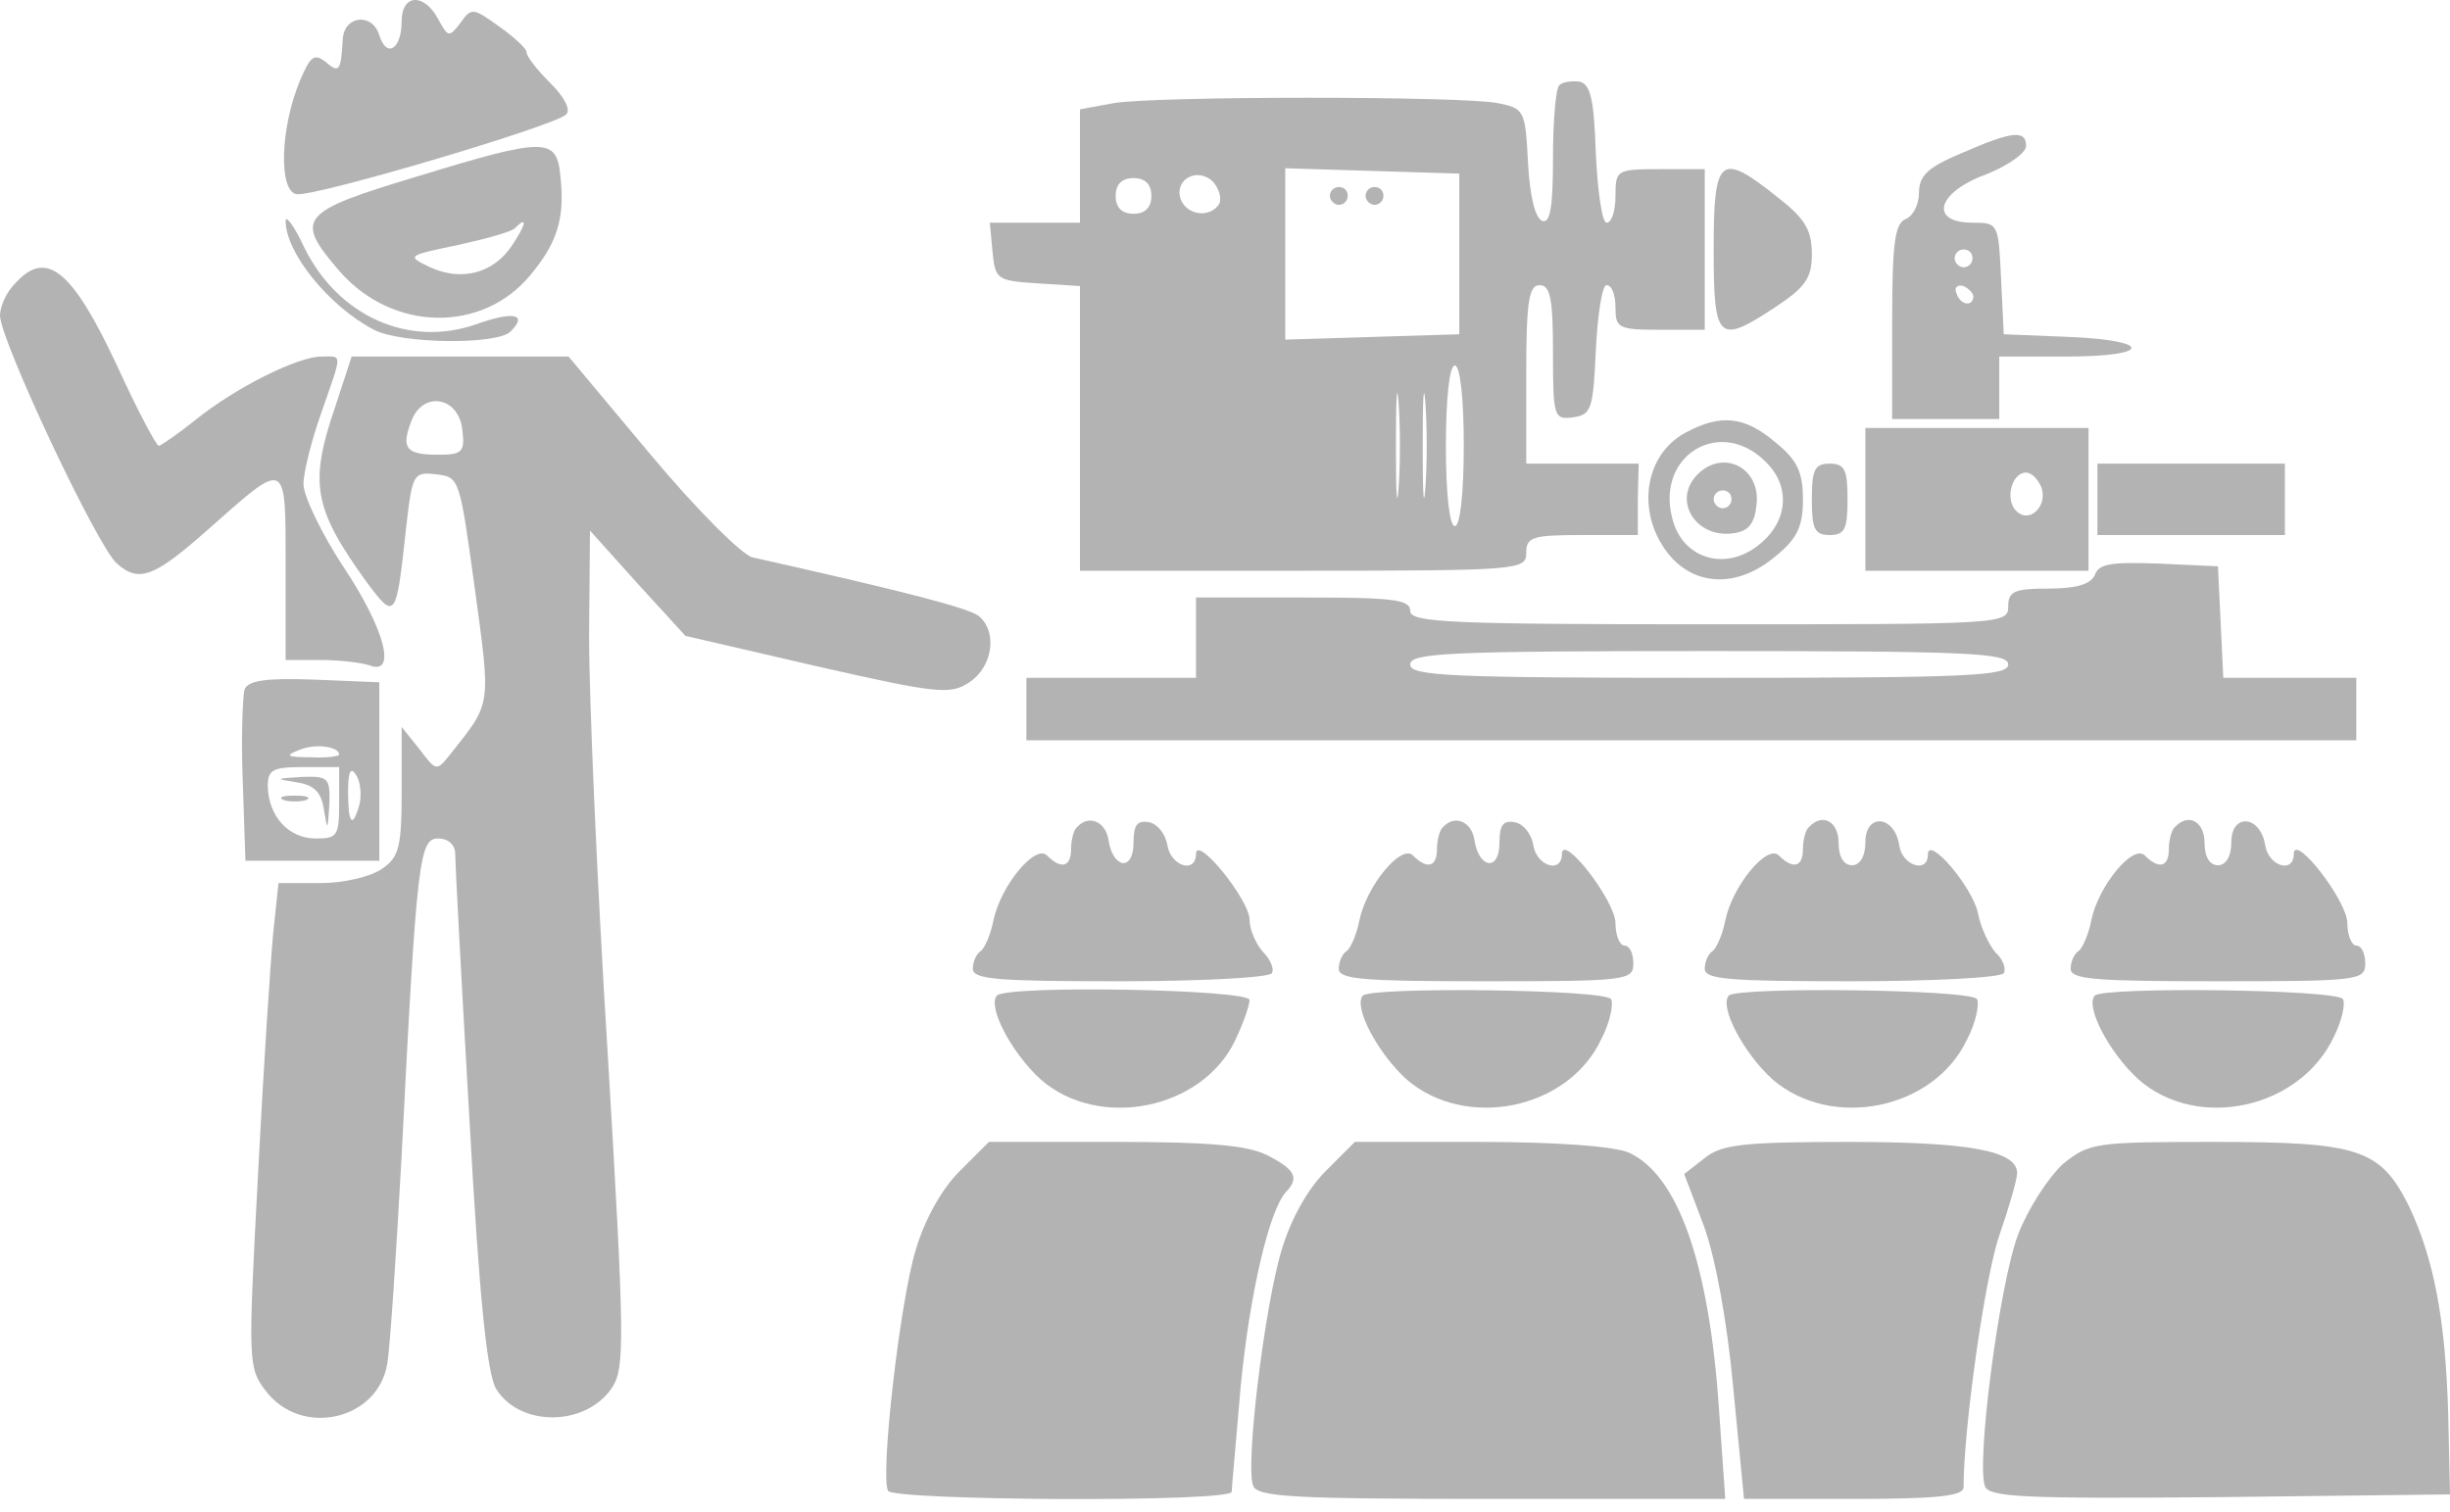 <svg width="81" height="50" viewBox="0 0 81 50" fill="none" xmlns="http://www.w3.org/2000/svg">
<path d="M13.279 0.694C13.279 1.638 12.777 1.933 12.541 1.166C12.305 0.399 11.361 0.517 11.331 1.314C11.272 2.346 11.213 2.435 10.771 2.051C10.387 1.756 10.269 1.845 9.915 2.671C9.266 4.235 9.207 6.301 9.797 6.419C10.328 6.537 18.295 4.176 18.708 3.792C18.885 3.645 18.679 3.232 18.207 2.76C17.764 2.317 17.41 1.874 17.41 1.727C17.41 1.609 16.997 1.225 16.495 0.871C15.639 0.251 15.58 0.251 15.226 0.753C14.843 1.255 14.813 1.225 14.489 0.635C14.016 -0.25 13.279 -0.191 13.279 0.694Z" fill="black" fill-opacity="0.3"/>
<path d="M51.551 2.819C51.433 2.937 51.344 4.029 51.344 5.209C51.344 6.832 51.256 7.393 50.99 7.304C50.754 7.216 50.577 6.478 50.518 5.386C50.429 3.645 50.4 3.586 49.515 3.409C48.334 3.173 38.243 3.173 36.826 3.409L35.705 3.616V5.475V7.363H34.2H32.725L32.813 8.307C32.902 9.252 32.961 9.281 34.318 9.37L35.705 9.458V14.18V18.871H43.082C50.252 18.871 50.459 18.842 50.459 18.281C50.459 17.75 50.666 17.691 52.318 17.691H54.148V16.511L54.177 15.33H52.318H50.459V12.38C50.459 9.96 50.548 9.429 50.902 9.429C51.256 9.429 51.344 9.871 51.344 11.671C51.344 13.796 51.374 13.884 52.023 13.796C52.613 13.707 52.672 13.53 52.761 11.553C52.82 10.402 52.967 9.429 53.115 9.429C53.292 9.429 53.41 9.753 53.41 10.166C53.41 10.845 53.498 10.904 54.885 10.904H56.361V8.248V5.593H54.885C53.439 5.593 53.41 5.622 53.41 6.478C53.41 6.95 53.292 7.363 53.115 7.363C52.967 7.363 52.82 6.33 52.761 5.091C52.702 3.291 52.584 2.789 52.23 2.701C51.964 2.671 51.669 2.701 51.551 2.819ZM40.308 6.743C40.013 7.216 39.246 7.127 39.039 6.596C38.803 5.947 39.571 5.504 40.102 6.006C40.308 6.242 40.397 6.566 40.308 6.743ZM48.246 8.396V11.052L45.384 11.14L42.492 11.229V8.396V5.563L45.384 5.652L48.246 5.74V8.396ZM38.066 6.478C38.066 6.862 37.859 7.068 37.475 7.068C37.092 7.068 36.885 6.862 36.885 6.478C36.885 6.094 37.092 5.888 37.475 5.888C37.859 5.888 38.066 6.094 38.066 6.478ZM46.239 16.127C46.18 16.924 46.151 16.275 46.151 14.74C46.151 13.206 46.18 12.557 46.239 13.324C46.298 14.12 46.298 15.36 46.239 16.127ZM47.125 16.127C47.066 16.924 47.036 16.275 47.036 14.74C47.036 13.206 47.066 12.557 47.125 13.324C47.184 14.12 47.184 15.36 47.125 16.127ZM48.394 14.74C48.394 16.304 48.275 17.396 48.098 17.396C47.921 17.396 47.803 16.304 47.803 14.74C47.803 13.176 47.921 12.085 48.098 12.085C48.275 12.085 48.394 13.176 48.394 14.74Z" fill="black" fill-opacity="0.3"/>
<path d="M43.967 6.478C43.967 6.625 44.115 6.773 44.262 6.773C44.439 6.773 44.557 6.625 44.557 6.478C44.557 6.301 44.439 6.183 44.262 6.183C44.115 6.183 43.967 6.301 43.967 6.478Z" fill="black" fill-opacity="0.3"/>
<path d="M45.148 6.478C45.148 6.625 45.295 6.773 45.443 6.773C45.62 6.773 45.738 6.625 45.738 6.478C45.738 6.301 45.62 6.183 45.443 6.183C45.295 6.183 45.148 6.301 45.148 6.478Z" fill="black" fill-opacity="0.3"/>
<path d="M64.859 5.061C63.738 5.533 63.443 5.799 63.443 6.389C63.443 6.773 63.236 7.156 63 7.245C62.646 7.392 62.557 8.042 62.557 10.638V13.855H64.328H66.098V12.822V11.789H68.311C71.144 11.789 71.203 11.258 68.4 11.14L66.246 11.052L66.157 9.192C66.069 7.392 66.069 7.363 65.213 7.363C63.767 7.363 64.033 6.36 65.656 5.769C66.393 5.474 66.984 5.061 66.984 4.825C66.984 4.294 66.541 4.324 64.859 5.061ZM65.213 8.543C65.213 8.691 65.095 8.838 64.918 8.838C64.77 8.838 64.623 8.691 64.623 8.543C64.623 8.366 64.77 8.248 64.918 8.248C65.095 8.248 65.213 8.366 65.213 8.543ZM65.243 9.812C65.213 10.166 64.8 10.078 64.682 9.694C64.593 9.517 64.712 9.399 64.918 9.458C65.095 9.547 65.243 9.694 65.243 9.812Z" fill="black" fill-opacity="0.3"/>
<path d="M13.81 5.829C9.885 7.009 9.708 7.215 11.243 8.986C12.984 10.963 15.934 11.022 17.528 9.104C18.413 8.042 18.679 7.245 18.531 5.858C18.413 4.53 18.059 4.53 13.81 5.829ZM16.938 8.101C16.318 9.045 15.256 9.311 14.223 8.838C13.426 8.455 13.456 8.455 15.138 8.101C16.082 7.894 16.938 7.658 17.026 7.54C17.439 7.127 17.41 7.392 16.938 8.101Z" fill="black" fill-opacity="0.3"/>
<path d="M56.656 8.248C56.656 11.287 56.803 11.405 58.721 10.137C59.695 9.488 59.902 9.192 59.902 8.396C59.902 7.599 59.666 7.215 58.751 6.507C56.862 5.002 56.656 5.179 56.656 8.248Z" fill="black" fill-opacity="0.3"/>
<path d="M9.443 7.304C9.443 8.366 10.889 10.137 12.364 10.904C13.279 11.376 16.436 11.406 16.879 10.963C17.469 10.373 16.967 10.284 15.728 10.727C13.515 11.494 11.184 10.461 10.062 8.189C9.738 7.481 9.443 7.097 9.443 7.304Z" fill="black" fill-opacity="0.3"/>
<path d="M0.502 9.37C0.207 9.665 0 10.137 0 10.432C0 11.229 3.216 18.075 3.866 18.635C4.603 19.284 5.105 19.078 6.905 17.484C9.502 15.183 9.443 15.153 9.443 18.724V21.822H10.593C11.243 21.822 11.951 21.911 12.216 21.999C13.131 22.353 12.718 20.789 11.361 18.753C10.623 17.632 10.033 16.392 10.033 16.009C10.033 15.625 10.298 14.563 10.623 13.648C11.331 11.612 11.331 11.789 10.623 11.789C9.856 11.789 7.82 12.793 6.462 13.884C5.872 14.357 5.311 14.74 5.252 14.74C5.164 14.74 4.544 13.56 3.866 12.084C2.39 8.927 1.534 8.219 0.502 9.37Z" fill="black" fill-opacity="0.3"/>
<path d="M11.095 13.412C10.21 15.979 10.357 16.806 12.128 19.255C13.072 20.524 13.102 20.465 13.426 17.455C13.633 15.655 13.662 15.596 14.43 15.684C15.197 15.773 15.197 15.832 15.698 19.461C16.23 23.386 16.259 23.209 14.902 24.92C14.43 25.511 14.43 25.511 13.869 24.773L13.279 24.035V26.16C13.279 28.019 13.19 28.343 12.63 28.727C12.246 28.992 11.361 29.199 10.594 29.199H9.207L9.03 30.881C8.941 31.825 8.705 35.425 8.528 38.878C8.203 44.986 8.203 45.222 8.764 45.96C9.944 47.553 12.511 46.963 12.807 45.074C12.895 44.543 13.102 41.445 13.279 38.199C13.78 28.314 13.869 27.724 14.489 27.724C14.813 27.724 15.049 27.93 15.049 28.225C15.049 28.52 15.256 32.474 15.521 37.019C15.846 42.979 16.111 45.458 16.407 45.93C17.203 47.199 19.387 47.169 20.243 45.871C20.656 45.222 20.656 44.307 20.095 34.894C19.741 29.258 19.475 23.032 19.475 21.084L19.505 17.543L21.069 19.284L22.662 21.025L27 22.029C31.013 22.943 31.426 22.973 32.046 22.56C32.813 22.058 32.99 20.907 32.37 20.376C32.046 20.11 30.01 19.579 24.875 18.428C24.521 18.34 23.016 16.835 21.512 15.035L18.797 11.789H15.197H11.626L11.095 13.412ZM15.285 14.209C15.374 14.947 15.285 15.035 14.489 15.035C13.426 15.035 13.249 14.829 13.603 13.914C13.987 12.911 15.167 13.117 15.285 14.209Z" fill="black" fill-opacity="0.3"/>
<path d="M55.741 14.297C54.62 14.888 54.207 16.275 54.708 17.543C55.446 19.314 57.187 19.668 58.692 18.399C59.429 17.809 59.607 17.396 59.607 16.511C59.607 15.625 59.429 15.212 58.692 14.622C57.689 13.766 56.892 13.678 55.741 14.297ZM58.515 15.419C59.223 16.245 59.046 17.366 58.072 18.075C57.039 18.842 55.77 18.488 55.357 17.366C54.561 15.094 56.951 13.619 58.515 15.419Z" fill="black" fill-opacity="0.3"/>
<path d="M56.125 15.684C55.269 16.54 56.066 17.809 57.305 17.632C57.807 17.573 58.013 17.307 58.072 16.688C58.22 15.478 56.98 14.828 56.125 15.684ZM57.246 16.51C57.246 16.658 57.128 16.805 56.951 16.805C56.803 16.805 56.656 16.658 56.656 16.51C56.656 16.333 56.803 16.215 56.951 16.215C57.128 16.215 57.246 16.333 57.246 16.51Z" fill="black" fill-opacity="0.3"/>
<path d="M61.672 16.511V18.871H65.361H69.049V16.511V14.15H65.361H61.672V16.511ZM67.485 16.098C67.721 16.717 67.102 17.337 66.659 16.894C66.275 16.511 66.511 15.625 66.984 15.625C67.161 15.625 67.367 15.832 67.485 16.098Z" fill="black" fill-opacity="0.3"/>
<path d="M59.902 16.511C59.902 17.484 59.99 17.691 60.492 17.691C60.993 17.691 61.082 17.484 61.082 16.511C61.082 15.537 60.993 15.33 60.492 15.33C59.99 15.33 59.902 15.537 59.902 16.511Z" fill="black" fill-opacity="0.3"/>
<path d="M69.344 16.511V17.691H72.443H75.541V16.511V15.33H72.443H69.344V16.511Z" fill="black" fill-opacity="0.3"/>
<path d="M69.256 19.019C69.108 19.314 68.666 19.461 67.721 19.461C66.6 19.461 66.394 19.55 66.394 20.052C66.394 20.642 66.187 20.642 56.508 20.642C47.921 20.642 46.623 20.583 46.623 20.199C46.623 19.816 46.033 19.756 43.082 19.756H39.541V21.084V22.412H36.738H33.934V23.445V24.478H55.918H77.902V23.445V22.412H75.689H73.505L73.416 20.553L73.328 18.724L71.38 18.635C69.816 18.576 69.374 18.635 69.256 19.019ZM66.394 21.97C66.394 22.353 65.095 22.412 56.508 22.412C47.921 22.412 46.623 22.353 46.623 21.97C46.623 21.586 47.921 21.527 56.508 21.527C65.095 21.527 66.394 21.586 66.394 21.97Z" fill="black" fill-opacity="0.3"/>
<path d="M8.085 22.796C8.026 23.002 7.967 24.389 8.026 25.835L8.115 28.461H10.328H12.541V25.51V22.559L10.387 22.471C8.793 22.412 8.203 22.5 8.085 22.796ZM11.213 24.95C11.213 25.009 10.771 25.068 10.269 25.038C9.472 25.038 9.413 24.979 9.885 24.802C10.416 24.566 11.213 24.684 11.213 24.95ZM11.213 26.543C11.213 27.635 11.154 27.724 10.446 27.724C9.531 27.724 8.882 26.986 8.853 26.012C8.853 25.451 9 25.363 10.033 25.363H11.213V26.543ZM11.892 26.573C11.656 27.428 11.508 27.251 11.508 26.16C11.508 25.51 11.597 25.333 11.774 25.628C11.921 25.835 11.951 26.278 11.892 26.573Z" fill="black" fill-opacity="0.3"/>
<path d="M9.797 25.865C10.387 25.953 10.623 26.189 10.711 26.779C10.829 27.488 10.829 27.488 10.889 26.602C10.918 25.717 10.859 25.658 9.974 25.688C9.089 25.747 9.089 25.747 9.797 25.865Z" fill="black" fill-opacity="0.3"/>
<path d="M9.384 26.455C9.561 26.514 9.915 26.514 10.121 26.455C10.298 26.366 10.151 26.307 9.738 26.307C9.325 26.307 9.177 26.366 9.384 26.455Z" fill="black" fill-opacity="0.3"/>
<path d="M35.616 27.34C35.498 27.428 35.41 27.782 35.41 28.078C35.41 28.668 35.085 28.756 34.613 28.284C34.23 27.901 33.079 29.287 32.843 30.438C32.754 30.91 32.547 31.353 32.429 31.442C32.282 31.53 32.164 31.796 32.164 32.032C32.164 32.386 32.99 32.445 37.003 32.445C39.688 32.445 41.931 32.327 42.049 32.179C42.138 32.032 41.99 31.707 41.754 31.471C41.518 31.206 41.312 30.733 41.312 30.409C41.312 29.76 39.571 27.605 39.541 28.225C39.541 28.904 38.715 28.638 38.597 27.96C38.538 27.576 38.272 27.251 38.007 27.192C37.593 27.104 37.475 27.281 37.475 27.871C37.475 28.815 36.797 28.727 36.649 27.782C36.561 27.163 36 26.927 35.616 27.34Z" fill="black" fill-opacity="0.3"/>
<path d="M47.715 27.34C47.597 27.428 47.508 27.782 47.508 28.078C47.508 28.668 47.184 28.756 46.712 28.284C46.328 27.901 45.177 29.287 44.941 30.438C44.852 30.91 44.646 31.353 44.528 31.442C44.38 31.53 44.262 31.796 44.262 32.032C44.262 32.386 45.089 32.445 49.131 32.445C53.794 32.445 54 32.415 54 31.855C54 31.53 53.882 31.265 53.705 31.265C53.557 31.265 53.41 30.94 53.41 30.527C53.41 29.789 51.669 27.547 51.639 28.225C51.639 28.904 50.813 28.638 50.695 27.96C50.636 27.576 50.37 27.251 50.105 27.192C49.692 27.104 49.574 27.281 49.574 27.871C49.574 28.815 48.895 28.727 48.748 27.782C48.659 27.163 48.098 26.927 47.715 27.34Z" fill="black" fill-opacity="0.3"/>
<path d="M59.813 27.34C59.695 27.428 59.607 27.782 59.607 28.078C59.607 28.668 59.282 28.756 58.81 28.284C58.426 27.901 57.276 29.287 57.039 30.438C56.951 30.91 56.744 31.353 56.626 31.442C56.479 31.53 56.361 31.796 56.361 32.032C56.361 32.386 57.187 32.445 61.2 32.445C63.885 32.445 66.128 32.327 66.246 32.179C66.335 32.032 66.216 31.707 65.98 31.501C65.774 31.265 65.479 30.674 65.39 30.173C65.184 29.287 63.738 27.605 63.738 28.255C63.738 28.904 62.882 28.609 62.794 27.96C62.646 26.956 61.672 26.868 61.672 27.841C61.672 28.314 61.495 28.609 61.23 28.609C60.964 28.609 60.787 28.343 60.787 27.871C60.787 27.163 60.256 26.868 59.813 27.34Z" fill="black" fill-opacity="0.3"/>
<path d="M71.912 27.34C71.793 27.428 71.705 27.782 71.705 28.078C71.705 28.668 71.38 28.756 70.908 28.284C70.525 27.901 69.374 29.287 69.138 30.438C69.049 30.91 68.843 31.353 68.725 31.442C68.577 31.53 68.459 31.796 68.459 32.032C68.459 32.386 69.285 32.445 73.328 32.445C77.99 32.445 78.197 32.415 78.197 31.855C78.197 31.53 78.079 31.265 77.902 31.265C77.754 31.265 77.607 30.94 77.607 30.527C77.607 29.789 75.866 27.547 75.836 28.225C75.836 28.904 75.01 28.638 74.892 27.96C74.744 26.956 73.771 26.868 73.771 27.841C73.771 28.314 73.594 28.609 73.328 28.609C73.062 28.609 72.885 28.343 72.885 27.871C72.885 27.163 72.354 26.868 71.912 27.34Z" fill="black" fill-opacity="0.3"/>
<path d="M32.961 32.917C32.636 33.271 33.433 34.806 34.407 35.691C36.325 37.373 39.748 36.694 40.839 34.393C41.105 33.832 41.311 33.242 41.311 33.065C41.311 32.711 33.315 32.563 32.961 32.917Z" fill="black" fill-opacity="0.3"/>
<path d="M45.059 32.917C44.734 33.271 45.531 34.806 46.505 35.691C48.453 37.373 51.846 36.694 52.938 34.363C53.233 33.802 53.351 33.183 53.262 33.035C53.056 32.711 45.384 32.622 45.059 32.917Z" fill="black" fill-opacity="0.3"/>
<path d="M57.157 32.917C56.833 33.271 57.63 34.806 58.603 35.691C60.551 37.373 63.944 36.694 65.036 34.363C65.331 33.802 65.449 33.183 65.361 33.035C65.154 32.711 57.482 32.622 57.157 32.917Z" fill="black" fill-opacity="0.3"/>
<path d="M69.256 32.917C68.931 33.271 69.728 34.806 70.702 35.691C72.649 37.402 76.043 36.664 77.164 34.274C77.43 33.743 77.548 33.183 77.459 33.035C77.252 32.71 69.58 32.622 69.256 32.917Z" fill="black" fill-opacity="0.3"/>
<path d="M31.721 38.73C31.131 39.32 30.57 40.324 30.275 41.327C29.744 43.068 29.095 48.822 29.361 49.294C29.567 49.619 40.721 49.678 40.721 49.324C40.721 49.206 40.869 47.642 41.016 45.871C41.312 42.802 41.961 39.999 42.521 39.409C42.964 38.937 42.816 38.671 41.902 38.199C41.252 37.874 40.043 37.756 36.856 37.756H32.695L31.721 38.73Z" fill="black" fill-opacity="0.3"/>
<path d="M43.82 38.73C43.23 39.321 42.669 40.324 42.374 41.327C41.813 43.157 41.164 48.468 41.429 49.117C41.547 49.501 42.787 49.56 49.308 49.56H57.039L56.833 46.609C56.508 41.77 55.475 38.848 53.852 38.111C53.38 37.904 51.492 37.757 48.954 37.757H44.793L43.82 38.73Z" fill="black" fill-opacity="0.3"/>
<path d="M56.361 38.288L55.682 38.819L56.331 40.53C56.715 41.593 57.098 43.658 57.305 45.901L57.659 49.56H61.289C64.003 49.56 64.918 49.471 64.918 49.176C64.918 47.229 65.626 42.212 66.098 40.855C66.423 39.911 66.689 38.996 66.689 38.789C66.689 38.052 65.125 37.757 61.111 37.757C57.6 37.757 56.921 37.845 56.361 38.288Z" fill="black" fill-opacity="0.3"/>
<path d="M68.193 38.494C67.721 38.937 67.043 39.97 66.718 40.825C66.098 42.478 65.331 48.38 65.626 49.147C65.774 49.501 66.895 49.56 73.387 49.501L81 49.412L80.941 46.757C80.852 43.629 80.469 41.622 79.643 39.881C78.698 37.993 78.02 37.757 73.21 37.757C69.226 37.757 69.079 37.786 68.193 38.494Z" fill="black" fill-opacity="0.3"/>
</svg>
